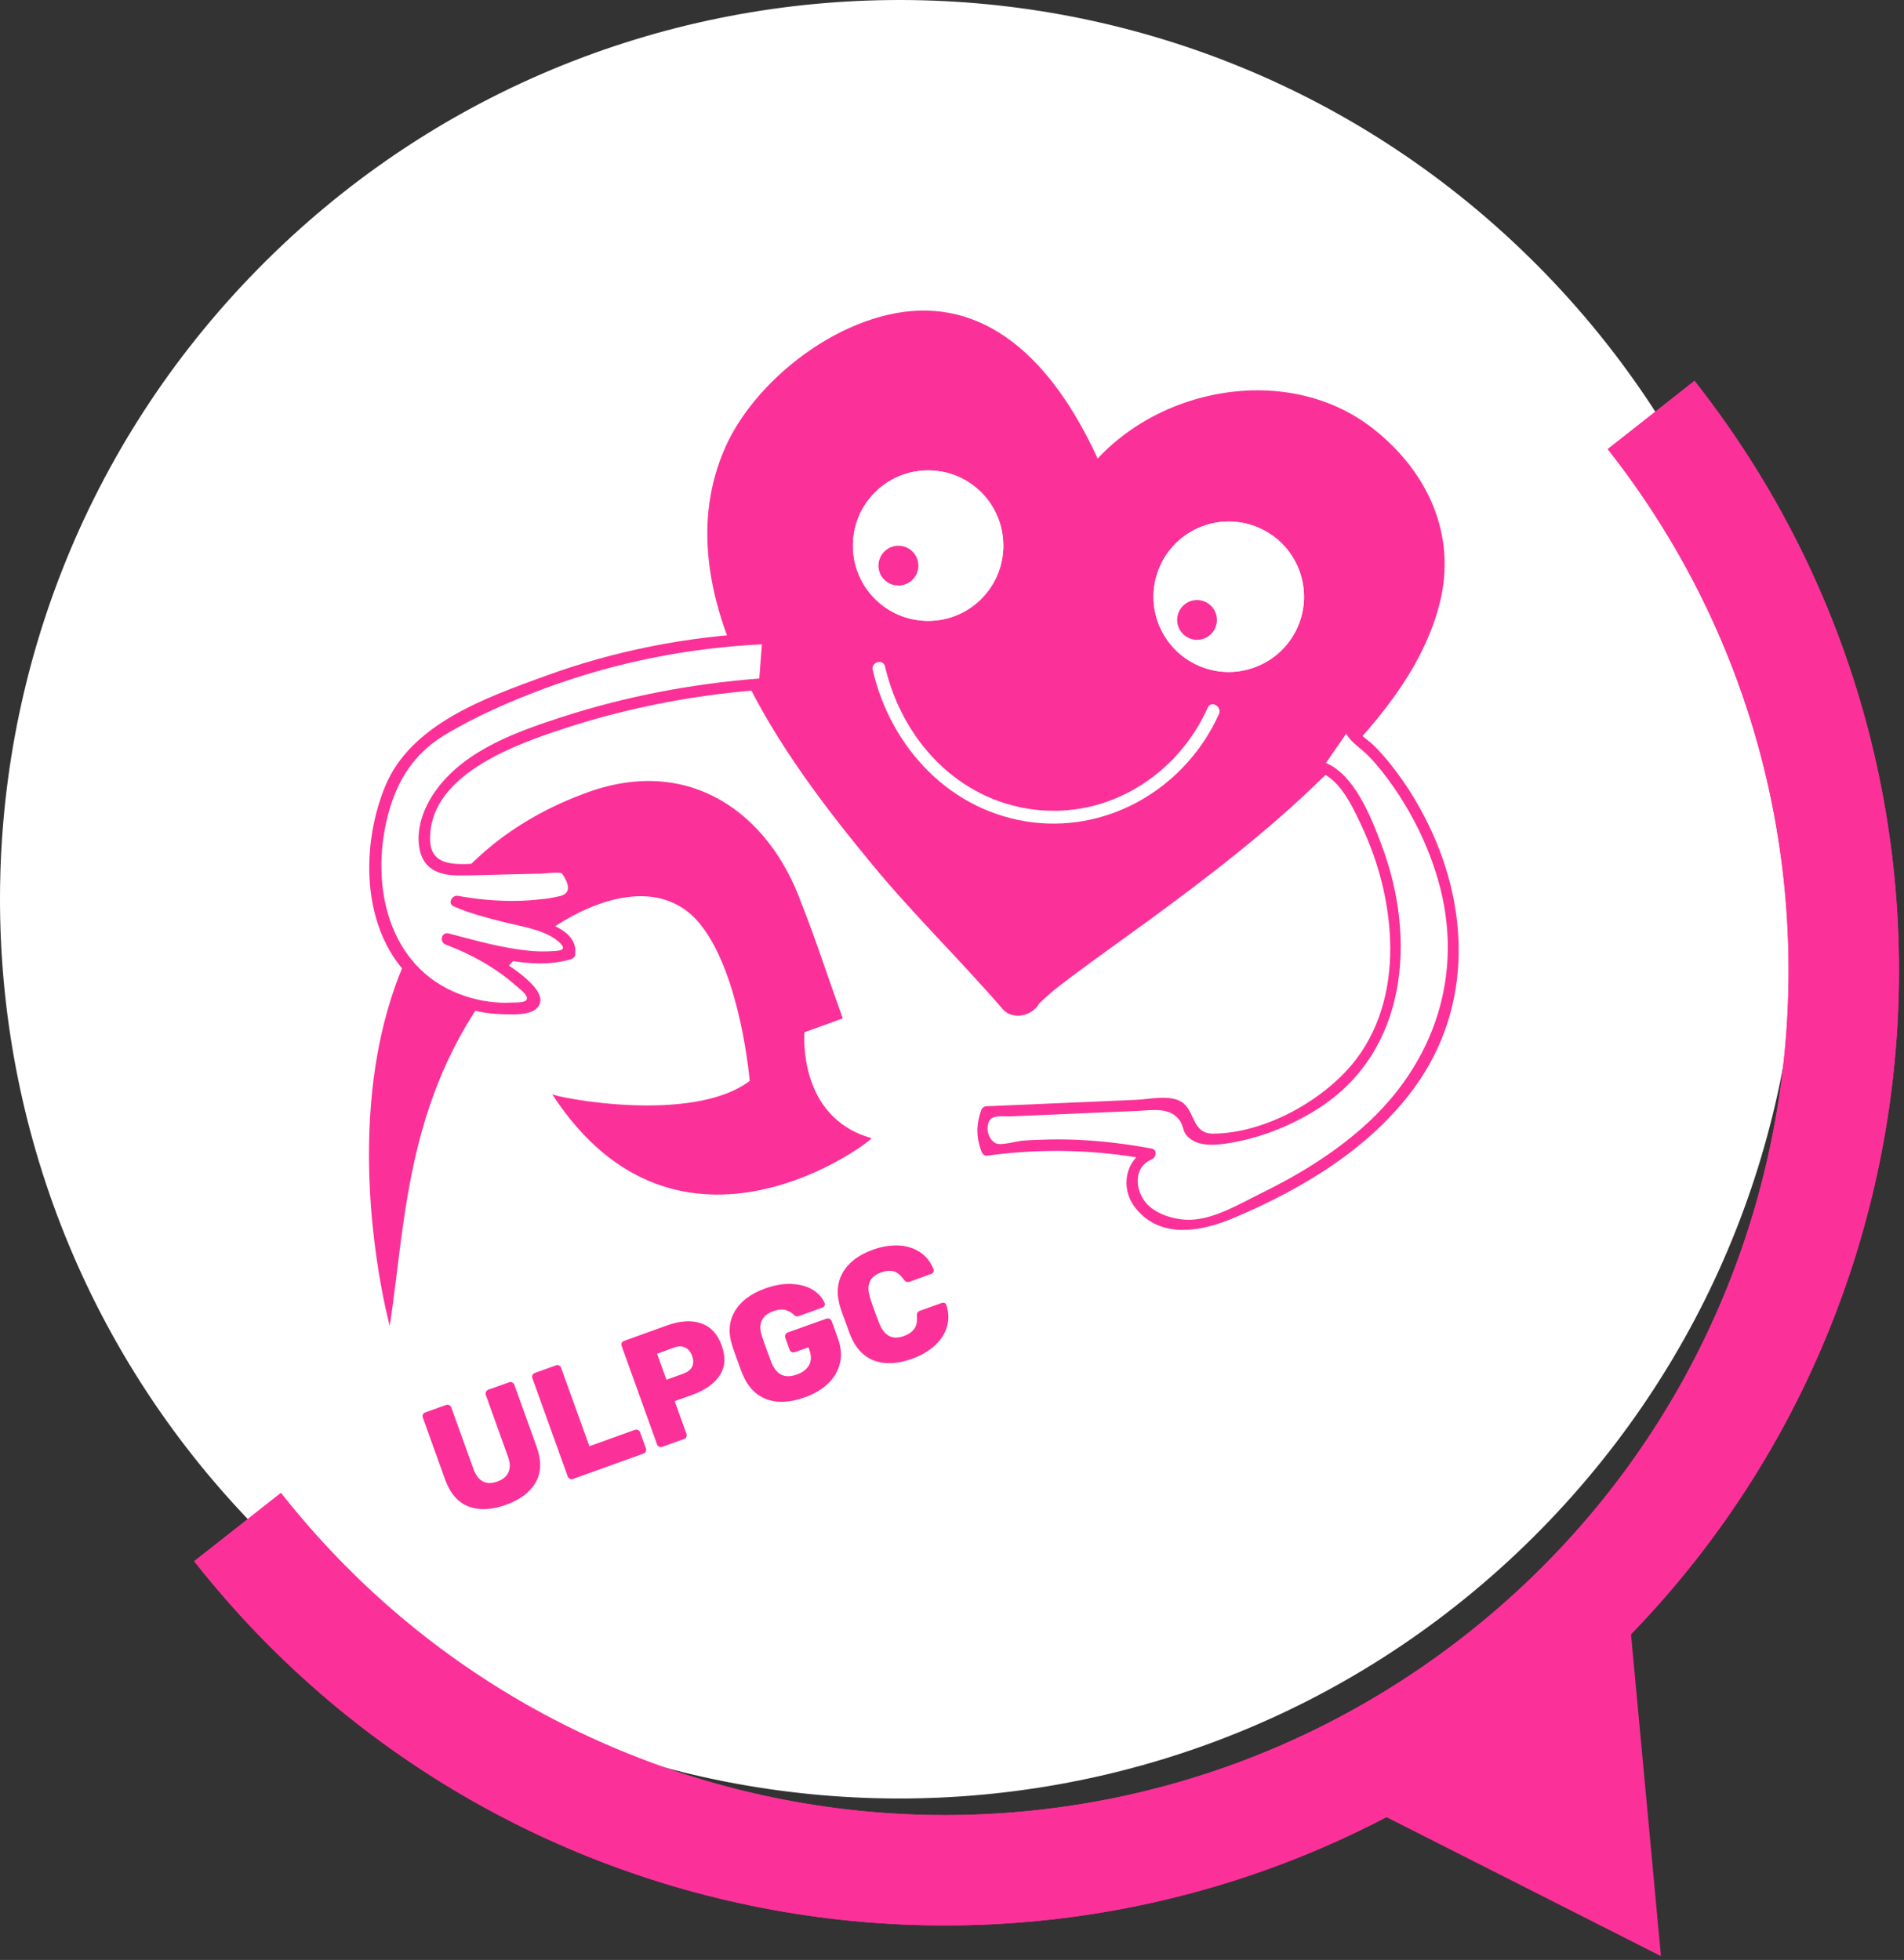 <svg width="169" height="174" viewBox="0 0 169 174" fill="none" xmlns="http://www.w3.org/2000/svg">
<rect x="0" y="0" width="169" height="174" fill="#333333" stroke="none"/>
<path d="M23.925 136.82C-7.545 105.94 -8.035 55.4 22.845 23.93C53.715 -7.55 104.265 -8.03 135.735 22.84C167.205 53.72 167.695 104.26 136.815 135.74C105.945 167.21 55.395 167.7 23.925 136.82Z" fill="white"/>
<g style="mix-blend-mode:multiply">
<path d="M96.925 44.82C94.455 38.02 87.985 26.05 77.525 30.62C44.995 44.84 85.035 81.82 90.435 88.13C92.965 83.64 142.825 57.03 120.485 39.54C112.695 33.45 100.675 37.84 96.925 44.82Z" fill="#FB3199"/>
</g>
<path d="M52.185 70.33C61.275 67.06 68.275 72.24 71.135 80.19C72.545 83.78 73.175 85.88 74.805 90.41L71.405 91.64C71.405 91.64 70.735 99.19 77.355 101.04C77.435 101.27 60.235 114.44 49.005 97.13C49.085 97.36 61.335 99.88 66.545 95.96C66.545 95.96 65.775 86.65 62.225 82.14C57.645 76.29 48.615 81.64 44.985 85.95C35.975 96.68 36.055 108.25 34.595 117.71C34.595 117.71 24.345 80.35 52.185 70.33ZM44.915 133.59C43.642 134.05 42.532 134.1 41.585 133.74C40.645 133.38 39.952 132.58 39.505 131.34L37.535 125.86C37.495 125.76 37.495 125.666 37.535 125.58C37.575 125.486 37.645 125.423 37.745 125.39L39.585 124.73C39.685 124.69 39.778 124.693 39.865 124.74C39.958 124.78 40.022 124.85 40.055 124.95L42.025 130.41C42.225 130.963 42.505 131.333 42.865 131.52C43.231 131.7 43.661 131.7 44.155 131.52C44.648 131.346 44.975 131.07 45.135 130.69C45.301 130.316 45.285 129.856 45.085 129.31L43.125 123.85C43.085 123.75 43.088 123.653 43.135 123.56C43.181 123.473 43.252 123.41 43.345 123.37L45.175 122.72C45.275 122.68 45.371 122.683 45.465 122.73C45.551 122.77 45.615 122.84 45.655 122.94L47.625 128.42C48.072 129.66 48.048 130.716 47.555 131.59C47.055 132.47 46.175 133.136 44.915 133.59ZM50.855 131.3C50.761 131.333 50.672 131.33 50.585 131.29C50.492 131.243 50.428 131.176 50.395 131.09L47.255 122.35C47.215 122.25 47.218 122.156 47.265 122.07C47.312 121.983 47.378 121.923 47.465 121.89L49.345 121.21C49.445 121.176 49.538 121.18 49.625 121.22C49.712 121.26 49.772 121.33 49.805 121.43L52.315 128.39L56.345 126.94C56.445 126.906 56.541 126.91 56.635 126.95C56.721 126.996 56.782 127.066 56.815 127.16L57.335 128.59C57.368 128.69 57.361 128.783 57.315 128.87C57.275 128.957 57.205 129.017 57.105 129.05L50.855 131.3ZM58.775 128.45C58.688 128.483 58.598 128.477 58.505 128.43C58.418 128.39 58.358 128.327 58.325 128.24L55.185 119.51C55.151 119.41 55.151 119.317 55.185 119.23C55.225 119.137 55.295 119.073 55.395 119.04L59.195 117.67C60.361 117.25 61.371 117.187 62.225 117.48C63.078 117.767 63.688 118.42 64.055 119.44C64.428 120.466 64.371 121.353 63.885 122.1C63.405 122.84 62.585 123.42 61.425 123.84L59.885 124.39L60.935 127.3C60.968 127.387 60.965 127.476 60.925 127.57C60.885 127.656 60.815 127.716 60.715 127.75L58.775 128.45ZM60.655 121.95C61.022 121.816 61.278 121.617 61.425 121.35C61.565 121.076 61.568 120.753 61.435 120.38C61.308 120.026 61.108 119.78 60.835 119.64C60.568 119.493 60.231 119.49 59.825 119.63L58.325 120.18L59.155 122.49L60.655 121.95ZM71.415 124.06C70.115 124.526 68.981 124.576 68.015 124.21C67.055 123.843 66.341 123.08 65.875 121.92C65.775 121.673 65.625 121.266 65.425 120.7C65.218 120.14 65.075 119.726 64.995 119.46C64.621 118.32 64.698 117.303 65.225 116.41C65.745 115.516 66.648 114.84 67.935 114.38C68.795 114.073 69.595 113.943 70.335 113.99C71.075 114.037 71.692 114.216 72.185 114.53C72.671 114.843 73.008 115.227 73.195 115.68C73.222 115.76 73.218 115.84 73.185 115.92C73.145 116 73.085 116.053 73.005 116.08L70.925 116.83C70.832 116.863 70.755 116.873 70.695 116.86C70.635 116.847 70.572 116.816 70.505 116.77C70.305 116.556 70.055 116.403 69.755 116.31C69.455 116.216 69.088 116.246 68.655 116.4C67.615 116.773 67.272 117.503 67.625 118.59C67.705 118.843 67.838 119.23 68.025 119.75C68.212 120.27 68.355 120.66 68.455 120.92C68.901 122.047 69.655 122.416 70.715 122.03C71.235 121.85 71.598 121.573 71.805 121.2C72.018 120.833 72.031 120.383 71.845 119.85L71.755 119.61L70.555 120.04C70.462 120.073 70.368 120.07 70.275 120.03C70.181 119.99 70.118 119.92 70.085 119.82L69.705 118.77C69.671 118.67 69.675 118.573 69.715 118.48C69.761 118.393 69.832 118.33 69.925 118.29L73.345 117.07C73.445 117.03 73.538 117.033 73.625 117.08C73.718 117.12 73.785 117.19 73.825 117.29L74.385 118.85C74.658 119.61 74.715 120.33 74.555 121.01C74.401 121.69 74.055 122.29 73.515 122.81C72.975 123.336 72.275 123.753 71.415 124.06ZM80.955 120.63C79.668 121.09 78.548 121.143 77.595 120.79C76.641 120.437 75.928 119.67 75.455 118.49C75.362 118.25 75.218 117.856 75.025 117.31C74.818 116.756 74.675 116.353 74.595 116.1C74.222 114.92 74.291 113.88 74.805 112.98C75.318 112.08 76.205 111.403 77.465 110.95C78.265 110.663 79.028 110.536 79.755 110.57C80.475 110.603 81.108 110.8 81.655 111.16C82.201 111.52 82.605 112.033 82.865 112.7C82.891 112.78 82.885 112.857 82.845 112.93C82.811 113.003 82.751 113.056 82.665 113.09L80.765 113.78C80.638 113.82 80.535 113.827 80.455 113.8C80.382 113.773 80.298 113.7 80.205 113.58C79.925 113.186 79.625 112.947 79.305 112.86C78.985 112.78 78.615 112.816 78.195 112.97C77.181 113.33 76.862 114.083 77.235 115.23C77.308 115.47 77.435 115.843 77.615 116.35C77.795 116.85 77.938 117.227 78.045 117.48C78.485 118.6 79.212 118.977 80.225 118.61C80.638 118.463 80.945 118.253 81.145 117.98C81.345 117.707 81.425 117.333 81.385 116.86C81.371 116.713 81.388 116.603 81.435 116.53C81.481 116.456 81.568 116.396 81.695 116.35L83.595 115.67C83.681 115.643 83.761 115.643 83.835 115.67C83.915 115.703 83.968 115.76 83.995 115.84C84.222 116.52 84.238 117.173 84.045 117.8C83.858 118.427 83.495 118.983 82.955 119.47C82.415 119.956 81.748 120.343 80.955 120.63Z" fill="#FB3199"/>
<path d="M98.895 44.27C96.285 37.22 91.405 28.31 82.985 27.61C75.705 27 67.235 33.24 64.365 39.74C58.655 52.66 69.645 67.34 77.435 76.77C81.105 81.22 85.235 85.22 88.995 89.58C89.885 90.6 91.565 90.2 92.205 89.15C92.405 88.83 91.945 89.39 92.435 88.9C92.648 88.693 92.868 88.493 93.095 88.3C93.715 87.75 94.375 87.26 95.045 86.75C97.195 85.14 99.385 83.59 101.555 82.01C107.085 77.97 112.565 73.79 117.455 68.98C121.795 64.72 126.285 59.59 127.795 53.53C129.305 47.45 126.725 41.89 121.925 38.09C113.675 31.57 100.285 34.8 95.155 43.79C93.855 46.08 97.395 48.13 98.695 45.84C102.965 38.35 114.185 36.26 120.505 42.24C124.185 45.72 125.035 50.17 123.065 54.81C120.805 60.1 116.455 64.45 112.265 68.26C107.825 72.31 103.005 75.93 98.135 79.46C96.105 80.94 94.055 82.38 92.065 83.91C90.865 84.83 89.475 85.78 88.675 87.1L91.875 86.68C81.305 74.44 51.515 45.94 76.855 33.19C81.255 30.97 85.255 31.35 88.785 34.9C91.635 37.78 93.565 41.6 94.955 45.37C95.865 47.82 99.815 46.75 98.895 44.27Z" fill="#FB3199"/>
<path d="M67.665 56.69C58.235 57.09 48.895 59.63 40.565 64.06C39.155 64.81 37.755 65.63 36.665 66.79C35.265 68.26 34.465 70.2 33.955 72.16C32.875 76.32 33.085 80.97 35.335 84.63C37.585 88.28 42.995 90.3 47.165 89.25C48.655 88.4 43.235 84.62 39.705 83.37C42.045 83.97 47.605 85.68 50.555 84.66C51.145 82.02 43.825 81.58 40.515 80.02C43.205 80.55 45.975 80.63 48.685 80.27C49.455 80.16 50.265 80 50.845 79.48C51.415 78.95 51.615 77.95 51.045 77.41C50.635 77.02 50.005 77 49.435 77.02C46.515 77.08 43.595 77.143 40.675 77.21C39.995 77.23 39.275 77.23 38.705 76.87C37.825 76.33 37.595 75.16 37.685 74.14C38.075 69.57 42.815 66.76 47.115 65.16C53.605 62.74 60.445 61.26 67.355 60.75" fill="white"/>
<path d="M67.665 56.18C61.095 56.49 54.585 57.75 48.405 60.01C43.155 61.93 36.495 64.24 34.195 69.79C32.175 74.68 32.075 81.33 35.445 85.67C36.855 87.48 38.905 88.74 41.075 89.44C42.165 89.78 43.315 90 44.455 90.03C45.275 90.06 46.865 90.16 47.545 89.6C50.015 87.58 40.955 83.29 39.835 82.87C39.748 83.203 39.658 83.533 39.565 83.86C43.025 84.76 47.115 86.23 50.695 85.15C50.845 85.1 51.025 84.96 51.055 84.79C51.285 83.11 49.715 82.35 48.365 81.84C45.885 80.93 43.195 80.66 40.775 79.58C40.648 79.893 40.518 80.207 40.385 80.52C43.165 81.02 46.015 81.18 48.825 80.76C50.235 80.54 52.075 79.83 51.885 78.07C51.655 75.98 48.795 76.52 47.415 76.55C45.842 76.583 44.268 76.62 42.695 76.66C40.875 76.69 38.245 77.15 38.175 74.58C38.035 69.15 44.875 66.44 49.035 65.02C54.965 62.99 61.115 61.74 67.355 61.26C68.005 61.21 68.015 60.19 67.355 60.24C61.445 60.7 55.595 61.81 49.955 63.63C45.945 64.93 41.395 66.53 38.775 70.05C37.715 71.47 36.935 73.37 37.205 75.17C37.485 77.12 38.885 77.71 40.675 77.72C42.245 77.73 43.825 77.65 45.395 77.62C46.295 77.6 47.195 77.58 48.095 77.56C48.465 77.55 49.495 77.38 49.875 77.53C50.708 78.75 50.575 79.44 49.475 79.6C49.008 79.713 48.535 79.79 48.055 79.83C47.428 79.903 46.798 79.95 46.165 79.97C44.312 80.016 42.475 79.87 40.655 79.53C40.125 79.43 39.695 80.21 40.265 80.46C41.695 81.1 43.205 81.47 44.715 81.86C46.215 82.24 48.325 82.53 49.535 83.56C50.585 84.45 49.535 84.42 48.605 84.46C47.485 84.5 46.365 84.36 45.275 84.17C43.435 83.85 41.635 83.34 39.835 82.87C39.185 82.7 38.965 83.63 39.565 83.86C41.795 84.69 44.065 85.95 45.835 87.54C46.085 87.76 46.655 88.17 46.755 88.51C46.915 89.08 45.855 88.98 45.375 89.01C44.015 89.08 42.635 88.87 41.345 88.45C34.795 86.33 32.925 79.31 34.255 73.12C34.975 69.78 36.465 67.08 39.425 65.28C42.235 63.58 45.325 62.24 48.395 61.1C54.585 58.81 61.085 57.51 67.675 57.2C68.325 57.17 68.325 56.15 67.665 56.18Z" fill="#FB3199"/>
<path d="M119.825 64.65C119.755 65.02 120.125 65.31 120.435 65.53C125.605 69.19 142.525 94.74 107.435 108.44C105.515 109.19 103.055 108.65 101.525 107.31C100.005 105.98 100.115 103.06 102.095 102.45C97.335 101.52 92.395 101.4 87.595 102.11C87.105 101.04 87.095 99.78 87.565 98.7C92.825 98.48 98.085 98.257 103.345 98.03C103.855 98.01 104.435 98.01 104.805 98.35C105.225 98.75 105.165 99.41 105.355 99.95C105.995 101.67 108.595 101.16 110.455 100.67C132.625 94.77 121.665 69.53 117.405 68.15" fill="white"/>
<path d="M119.345 64.79C119.675 65.8 120.715 66.34 121.455 67.1C122.265 67.93 122.985 68.85 123.645 69.8C125.405 72.32 126.775 75.13 127.635 78.09C130.035 86.36 127.385 94.4 120.975 100.07C118.315 102.43 115.245 104.31 112.065 105.87C110.135 106.82 107.795 108.25 105.605 108.29C104.365 108.31 102.775 107.86 101.875 106.96C100.805 105.89 100.445 103.69 102.225 102.93C102.625 102.76 102.765 102.07 102.225 101.97C100.058 101.557 97.871 101.297 95.665 101.19C94.591 101.143 93.515 101.14 92.435 101.18C91.895 101.193 91.355 101.22 90.815 101.26C90.325 101.29 88.855 101.72 88.395 101.5C87.805 101.22 87.415 100.24 87.815 99.5C88.115 98.94 89.145 99.13 89.645 99.11C90.891 99.057 92.135 99.003 93.375 98.95C95.868 98.843 98.362 98.737 100.855 98.63C102.175 98.58 103.855 98.21 104.745 99.52C105.045 99.96 104.975 100.45 105.385 100.87C106.265 101.78 107.675 101.69 108.825 101.52C111.645 101.12 114.555 99.98 116.965 98.44C124.975 93.35 125.735 83.3 122.645 75.06C121.745 72.65 120.215 68.66 117.535 67.67C116.935 67.45 116.675 68.41 117.275 68.63C119.075 69.29 120.275 72.07 121.005 73.65C122.405 76.71 123.265 80.1 123.385 83.47C123.525 87.19 122.685 90.96 120.425 93.97C117.685 97.61 112.315 100.61 107.705 100.64C105.735 100.66 106.125 98.57 104.835 97.8C103.775 97.17 102.015 97.59 100.845 97.64C96.418 97.833 91.992 98.023 87.565 98.21C87.335 98.22 87.155 98.36 87.085 98.57C86.635 99.89 86.645 100.93 87.115 102.24C87.185 102.42 87.375 102.63 87.595 102.6C92.401 101.94 97.192 102.05 101.965 102.93V101.97C99.885 102.86 99.375 105.46 100.775 107.23C103.045 110.1 106.765 109.3 109.615 108.08C115.655 105.51 121.635 101.93 125.555 96.54C130.815 89.32 130.445 80.19 126.435 72.5C125.595 70.873 124.608 69.343 123.475 67.91C123.001 67.31 122.495 66.737 121.955 66.19C121.485 65.73 120.505 65.15 120.305 64.52C120.105 63.91 119.145 64.18 119.345 64.79Z" fill="#FB3199"/>
<path fill-rule="evenodd" clip-rule="evenodd" d="M82.385 55.12C78.685 55.12 75.705 52.13 75.705 48.44C75.705 44.75 78.685 41.76 82.385 41.76C86.075 41.76 89.055 44.75 89.055 48.44C89.055 52.13 86.075 55.12 82.385 55.12ZM115.295 50.57C116.625 54.01 114.915 57.87 111.475 59.2C108.035 60.54 104.175 58.83 102.835 55.39C101.505 51.95 103.215 48.08 106.655 46.75C110.095 45.42 113.965 47.13 115.295 50.57Z" fill="white"/>
<path fill-rule="evenodd" clip-rule="evenodd" d="M79.745 51.98C78.765 51.98 77.975 51.19 77.975 50.22C77.975 49.24 78.765 48.45 79.745 48.45C80.725 48.45 81.515 49.24 81.515 50.22C81.515 51.19 80.725 51.98 79.745 51.98Z" fill="#FB3199"/>
<path fill-rule="evenodd" clip-rule="evenodd" d="M106.255 56.8C105.275 56.8 104.485 56.01 104.485 55.04C104.485 54.06 105.275 53.27 106.255 53.27C107.225 53.27 108.015 54.06 108.015 55.04C108.015 56.01 107.225 56.8 106.255 56.8Z" fill="#FB3199"/>
<path d="M130.935 165.306L114.434 156.951L129.324 148.023L144.21 139.105L145.822 156.388L147.427 173.659L130.935 165.306Z" fill="#FB3199"/>
<path d="M146.555 36.84C173.825 71.48 167.835 121.68 133.195 148.94C98.545 176.2 48.355 170.22 21.085 135.57" stroke="#FB3199" stroke-width="9.8" stroke-miterlimit="10"/>
<path fill-rule="evenodd" clip-rule="evenodd" d="M82.385 55.12C78.685 55.12 75.705 52.13 75.705 48.44C75.705 44.75 78.685 41.76 82.385 41.76C86.075 41.76 89.055 44.75 89.055 48.44C89.055 52.13 86.075 55.12 82.385 55.12ZM115.295 50.57C116.625 54.01 114.915 57.87 111.475 59.2C108.035 60.54 104.175 58.83 102.835 55.39C101.505 51.95 103.215 48.08 106.655 46.75C110.095 45.42 113.965 47.13 115.295 50.57Z" fill="white"/>
<path fill-rule="evenodd" clip-rule="evenodd" d="M79.745 51.98C78.765 51.98 77.975 51.19 77.975 50.22C77.975 49.24 78.765 48.45 79.745 48.45C80.725 48.45 81.515 49.24 81.515 50.22C81.515 51.19 80.725 51.98 79.745 51.98Z" fill="#FB3199"/>
<path fill-rule="evenodd" clip-rule="evenodd" d="M106.255 56.8C105.275 56.8 104.485 56.01 104.485 55.04C104.485 54.06 105.275 53.27 106.255 53.27C107.225 53.27 108.015 54.06 108.015 55.04C108.015 56.01 107.225 56.8 106.255 56.8Z" fill="#FB3199"/>
<path d="M146.555 36.84C173.825 71.48 167.835 121.68 133.195 148.94C98.545 176.2 48.355 170.22 21.085 135.57" stroke="#FB3199" stroke-width="9.8" stroke-miterlimit="10"/>
<path d="M77.465 59.48C79.065 66.4 84.395 72.1 91.625 73C98.655 73.87 105.315 69.79 108.195 63.39C108.485 62.73 107.505 62.15 107.205 62.82C104.515 68.81 98.395 72.69 91.775 71.87C84.975 71.03 80.065 65.65 78.555 59.17C78.395 58.46 77.295 58.77 77.465 59.48Z" fill="white"/>
</svg>
